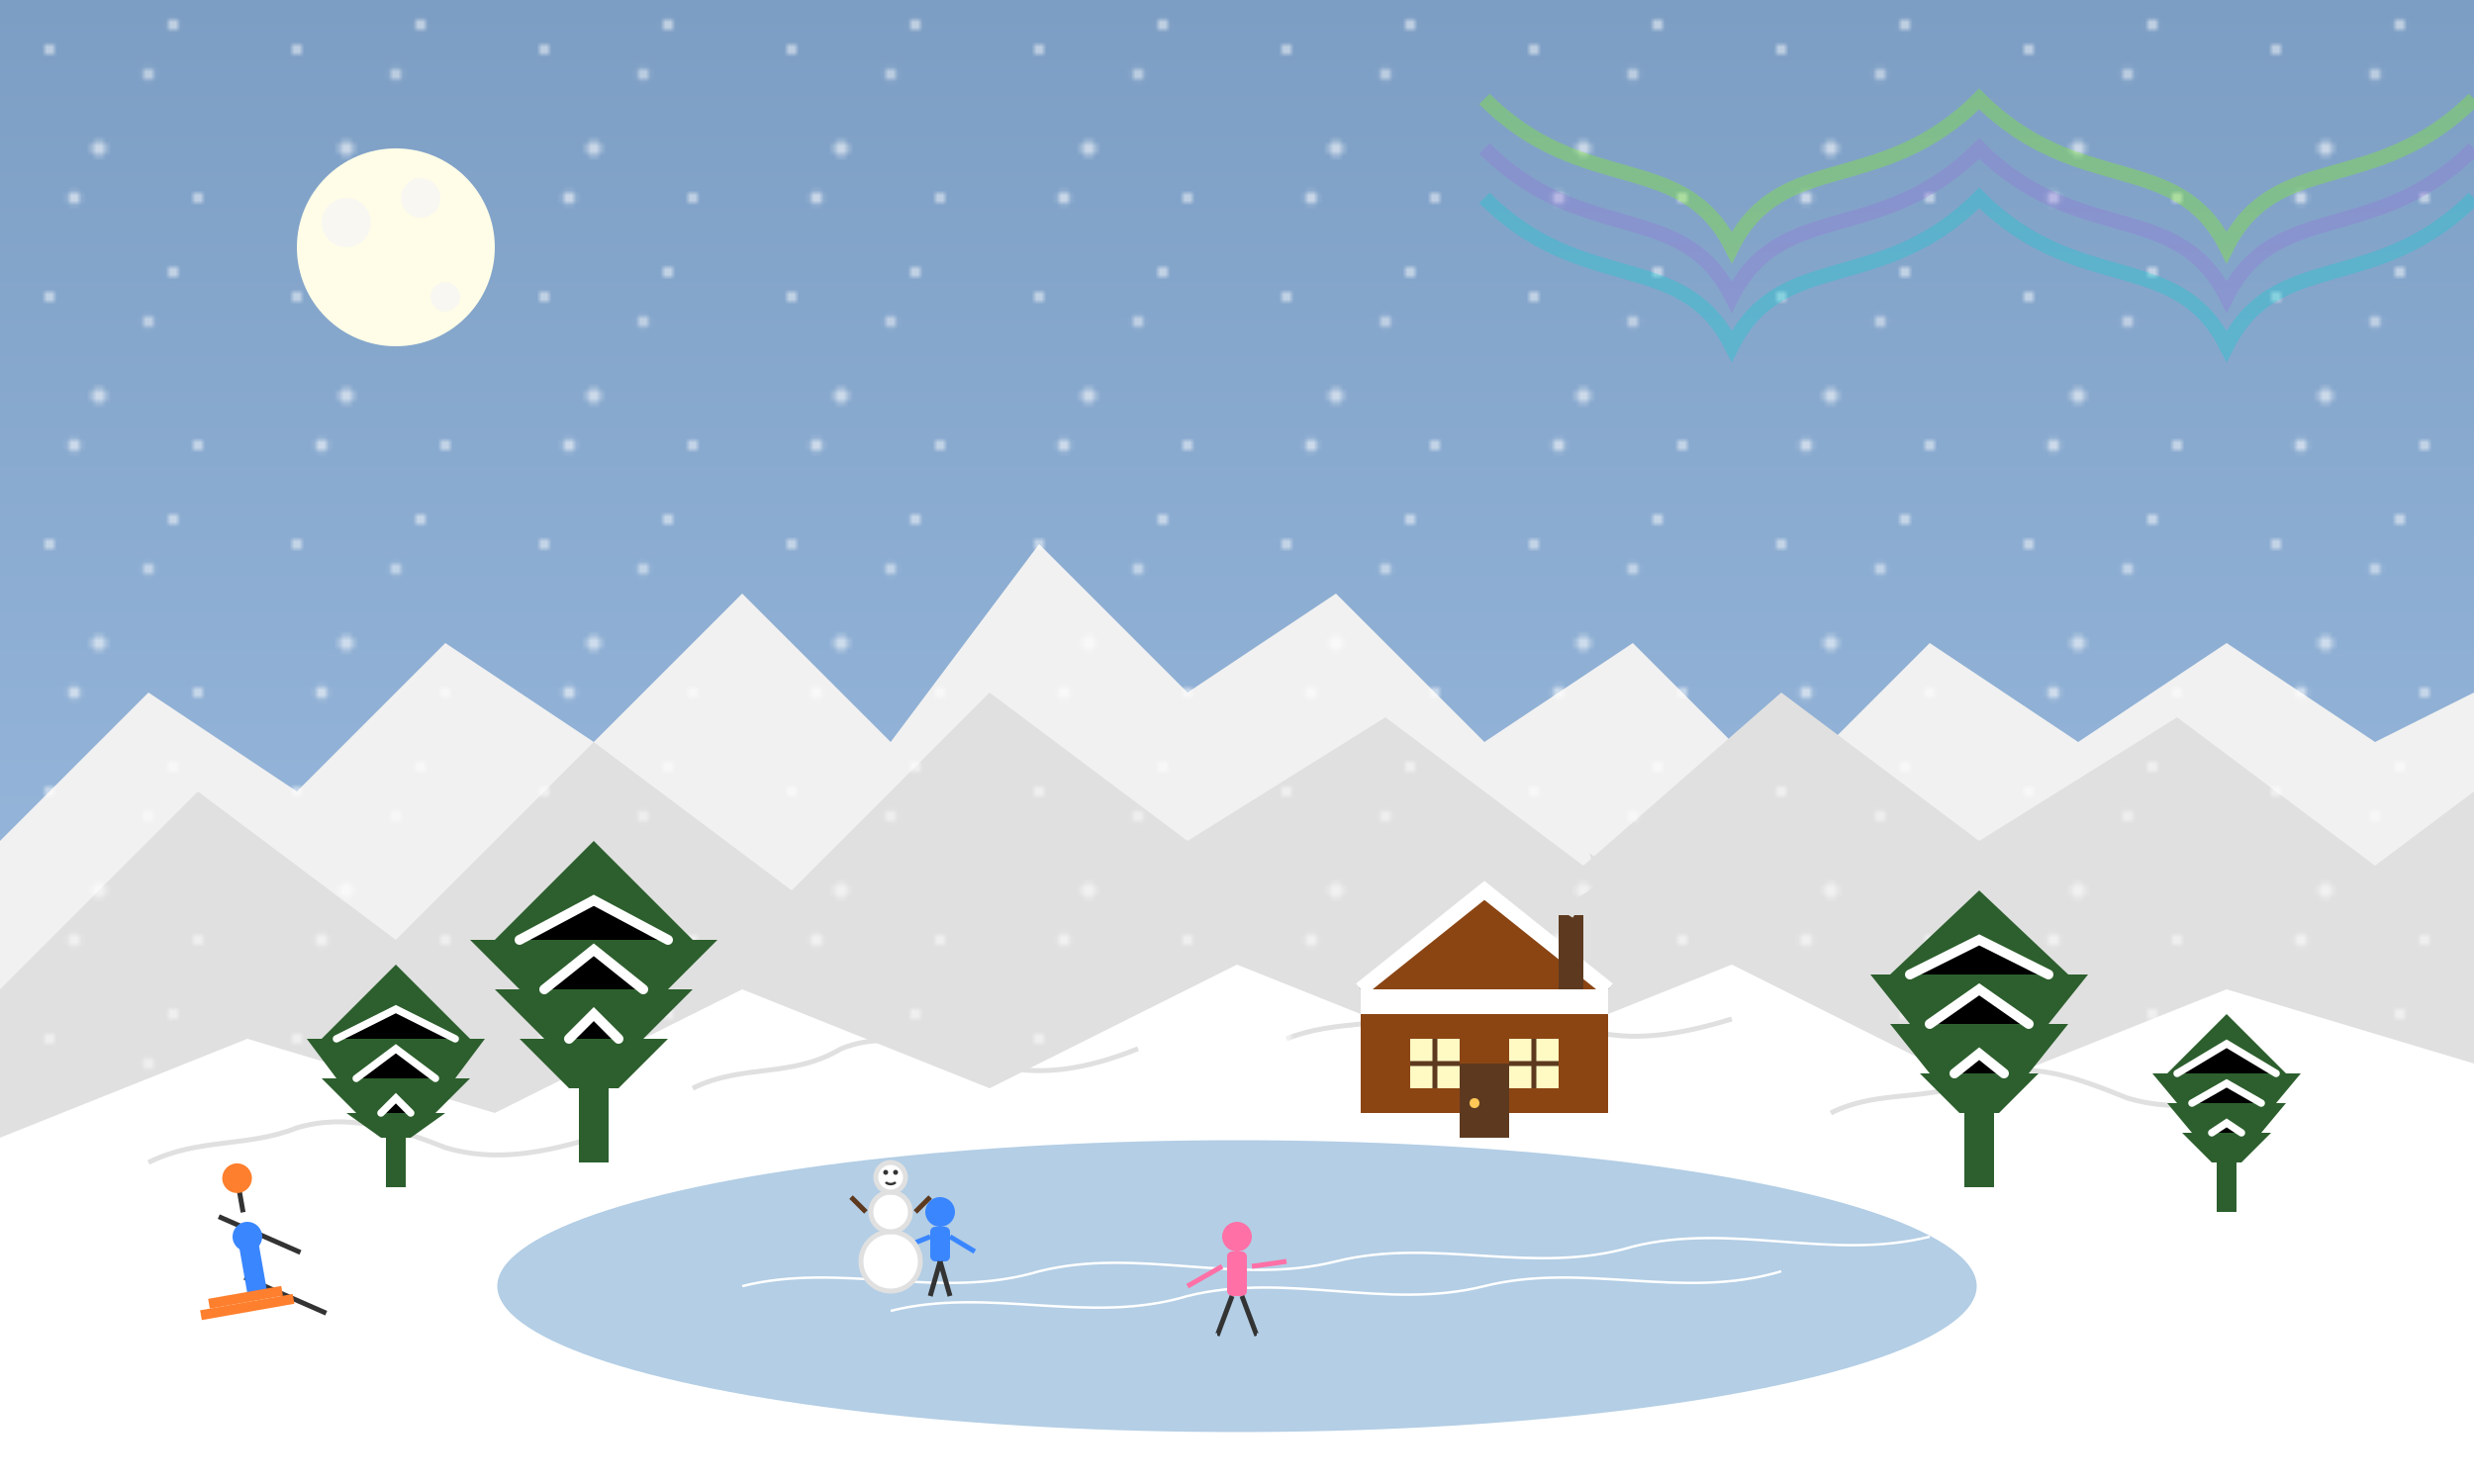 <svg xmlns="http://www.w3.org/2000/svg" width="500" height="300" viewBox="0 0 500 300">
  <!-- Winter sky background with gradient -->
  <defs>
    <linearGradient id="skyGradient" x1="0%" y1="0%" x2="0%" y2="100%">
      <stop offset="0%" stop-color="#7D9EC4" />
      <stop offset="100%" stop-color="#A5C5E8" />
    </linearGradient>
    
    <!-- Snow pattern -->
    <pattern id="snowPattern" x="0" y="0" width="50" height="50" patternUnits="userSpaceOnUse">
      <circle cx="10" cy="10" r="1" fill="#FFFFFF" opacity="0.8" />
      <circle cx="20" cy="30" r="1.5" fill="#FFFFFF" opacity="0.7" />
      <circle cx="30" cy="15" r="1.2" fill="#FFFFFF" opacity="0.6" />
      <circle cx="40" cy="40" r="1" fill="#FFFFFF" opacity="0.8" />
      <circle cx="15" cy="40" r="1.3" fill="#FFFFFF" opacity="0.7" />
      <circle cx="35" cy="5" r="1.1" fill="#FFFFFF" opacity="0.7" />
    </pattern>
  </defs>
  
  <rect x="0" y="0" width="500" height="300" fill="url(#skyGradient)" />
  
  <!-- Distant snow-covered mountains -->
  <path d="M0,170 L30,140 L60,160 L90,130 L120,150 L150,120 L180,150 L210,110 L240,140 L270,120 L300,150 L330,130 L360,160 L390,130 L420,150 L450,130 L480,150 L500,140 L500,300 L0,300 Z" fill="#F1F1F1" />
  
  <!-- Middle ground mountains -->
  <path d="M0,200 L40,160 L80,190 L120,150 L160,180 L200,140 L240,170 L280,145 L320,175 L360,140 L400,170 L440,145 L480,175 L500,160 L500,300 L0,300 Z" fill="#E0E0E0" />
  
  <!-- Foreground hills and snow -->
  <path d="M0,230 L50,210 L100,225 L150,200 L200,220 L250,195 L300,215 L350,195 L400,220 L450,200 L500,215 L500,300 L0,300 Z" fill="#FFFFFF" />
  
  <!-- Snowdrifts and texture on hills -->
  <path d="M30,235 C40,230 50,232 60,228 C70,225 80,228 90,232 C100,235 110,233 120,230" stroke="#E0E0E0" stroke-width="1" fill="none" />
  <path d="M140,220 C150,215 160,218 170,212 C180,208 190,212 200,215 C210,218 220,216 230,212" stroke="#E0E0E0" stroke-width="1" fill="none" />
  <path d="M260,210 C270,206 280,208 290,204 C300,200 310,204 320,208 C330,211 340,209 350,206" stroke="#E0E0E0" stroke-width="1" fill="none" />
  <path d="M370,225 C380,220 390,223 400,218 C410,214 420,218 430,222 C440,225 450,223 460,220" stroke="#E0E0E0" stroke-width="1" fill="none" />
  
  <!-- Falling snow overlay -->
  <rect x="0" y="0" width="500" height="300" fill="url(#snowPattern)" opacity="0.8" />
  
  <!-- Frozen lake in middle ground -->
  <ellipse cx="250" cy="260" rx="150" ry="30" fill="#B3CEE5" stroke="#FFFFFF" stroke-width="1" />
  
  <!-- Ice cracks on lake -->
  <path d="M150,260 C170,255 190,263 210,257 C230,252 250,260 270,255 C290,250 310,258 330,252 C350,247 370,255 390,250" stroke="#FFFFFF" stroke-width="0.5" fill="none" />
  <path d="M180,265 C200,260 220,268 240,262 C260,257 280,265 300,260 C320,255 340,263 360,257" stroke="#FFFFFF" stroke-width="0.5" fill="none" />
  
  <!-- Evergreen trees with snow -->
  <g transform="translate(120, 220)">
    <rect x="-3" y="0" width="6" height="15" fill="#2C5F2D" />
    <path d="M0,-50 L-20,-30 L-25,-30 L-15,-20 L-20,-20 L-10,-10 L-15,-10 L-5,0 L5,0 L15,-10 L10,-10 L20,-20 L15,-20 L25,-30 L20,-30 Z" fill="#2C5F2D" />
    <path d="M-15,-30 L0,-38 L15,-30 M-10,-20 L0,-28 L10,-20 M-5,-10 L0,-15 L5,-10" stroke="#FFFFFF" stroke-width="2" stroke-linecap="round" />
  </g>
  
  <g transform="translate(80, 230)">
    <rect x="-2" y="0" width="4" height="10" fill="#2C5F2D" />
    <path d="M0,-35 L-15,-20 L-18,-20 L-12,-12 L-15,-12 L-8,-5 L-10,-5 L-3,0 L3,0 L10,-5 L8,-5 L15,-12 L12,-12 L18,-20 L15,-20 Z" fill="#2C5F2D" />
    <path d="M-12,-20 L0,-26 L12,-20 M-8,-12 L0,-18 L8,-12 M-3,-5 L0,-8 L3,-5" stroke="#FFFFFF" stroke-width="1.5" stroke-linecap="round" />
  </g>
  
  <g transform="translate(400, 225)">
    <rect x="-3" y="0" width="6" height="15" fill="#2C5F2D" />
    <path d="M0,-45 L-18,-28 L-22,-28 L-14,-18 L-18,-18 L-10,-8 L-12,-8 L-4,0 L4,0 L12,-8 L10,-8 L18,-18 L14,-18 L22,-28 L18,-28 Z" fill="#2C5F2D" />
    <path d="M-14,-28 L0,-35 L14,-28 M-10,-18 L0,-25 L10,-18 M-5,-8 L0,-12 L5,-8" stroke="#FFFFFF" stroke-width="2" stroke-linecap="round" />
  </g>
  
  <g transform="translate(450, 235)">
    <rect x="-2" y="0" width="4" height="10" fill="#2C5F2D" />
    <path d="M0,-30 L-12,-18 L-15,-18 L-10,-12 L-12,-12 L-7,-6 L-9,-6 L-3,0 L3,0 L9,-6 L7,-6 L12,-12 L10,-12 L15,-18 L12,-18 Z" fill="#2C5F2D" />
    <path d="M-10,-18 L0,-24 L10,-18 M-7,-12 L0,-16 L7,-12 M-3,-6 L0,-8 L3,-6" stroke="#FFFFFF" stroke-width="1.5" stroke-linecap="round" />
  </g>
  
  <!-- Ski cabin with lights -->
  <g transform="translate(300, 220)">
    <rect x="-25" y="-20" width="50" height="25" fill="#8B4513" />
    <path d="M-25,-20 L0,-40 L25,-20" fill="#8B4513" stroke="#5D3A1F" stroke-width="1" />
    <rect x="-25" y="-20" width="50" height="5" fill="#FFFFFF" />
    
    <!-- Snow on roof -->
    <path d="M-25,-20 L0,-40 L25,-20" fill="none" stroke="#FFFFFF" stroke-width="3" />
    
    <!-- Windows with warm light -->
    <rect x="-15" y="-10" width="10" height="10" fill="#FFF9C4" />
    <rect x="5" y="-10" width="10" height="10" fill="#FFF9C4" />
    <line x1="-15" y1="-5" x2="-5" y2="-5" stroke="#5D3A1F" stroke-width="1" />
    <line x1="-10" y1="-10" x2="-10" y2="0" stroke="#5D3A1F" stroke-width="1" />
    <line x1="5" y1="-5" x2="15" y2="-5" stroke="#5D3A1F" stroke-width="1" />
    <line x1="10" y1="-10" x2="10" y2="0" stroke="#5D3A1F" stroke-width="1" />
    
    <!-- Door -->
    <rect x="-5" y="-5" width="10" height="15" fill="#5D3A1F" />
    <circle cx="-2" cy="3" r="1" fill="#FFC857" />
    
    <!-- Chimney with smoke -->
    <rect x="15" y="-35" width="5" height="15" fill="#5D3A1F" />
    <path d="M17,-35 C20,-40 25,-38 23,-45 C27,-42 30,-45 28,-50" stroke="#E0E0E0" stroke-width="2" fill="none" />
  </g>
  
  <!-- Winter sports elements -->
  <!-- Skier -->
  <g transform="translate(50, 250) rotate(-10)">
    <line x1="-5" y1="-5" x2="10" y2="5" stroke="#333333" stroke-width="1" />
    <line x1="-2" y1="8" x2="13" y2="18" stroke="#333333" stroke-width="1" />
    <circle cx="0" cy="0" r="3" fill="#3A86FF" />
    <rect x="-2" y="2" width="4" height="10" fill="#3A86FF" />
    <line x1="-10" y1="12" x2="5" y2="12" stroke="#FE7F2D" stroke-width="2" />
    <line x1="-12" y1="14" x2="7" y2="14" stroke="#FE7F2D" stroke-width="2" />
    <line x1="0" y1="-5" x2="0" y2="-10" stroke="#333333" stroke-width="1" />
    <circle cx="0" cy="-12" r="3" fill="#FE7F2D" />
  </g>
  
  <!-- Ice skater on frozen lake -->
  <g transform="translate(250, 260)">
    <circle cx="0" cy="-10" r="3" fill="#FF70A6" />
    <rect x="-2" y="-7" width="4" height="9" rx="1" fill="#FF70A6" />
    <line x1="-3" y1="-4" x2="-10" y2="0" stroke="#FF70A6" stroke-width="1" />
    <line x1="3" y1="-4" x2="10" y2="-5" stroke="#FF70A6" stroke-width="1" />
    <line x1="-1" y1="2" x2="-4" y2="10" stroke="#333333" stroke-width="1" />
    <line x1="1" y1="2" x2="4" y2="10" stroke="#333333" stroke-width="1" />
    <line x1="-4" y1="10" x2="-10" y2="10" stroke="#B3CEE5" stroke-width="1" />
    <line x1="4" y1="10" x2="10" y2="10" stroke="#B3CEE5" stroke-width="1" />
  </g>
  
  <!-- Person building snowman -->
  <g transform="translate(180, 250)">
    <circle cx="10" cy="-5" r="3" fill="#3A86FF" />
    <rect x="8" y="-2" width="4" height="7" rx="1" fill="#3A86FF" />
    <line x1="8" y1="0" x2="3" y2="2" stroke="#3A86FF" stroke-width="1" />
    <line x1="12" y1="0" x2="17" y2="3" stroke="#3A86FF" stroke-width="1" />
    <line x1="10" y1="5" x2="8" y2="12" stroke="#333333" stroke-width="1" />
    <line x1="10" y1="5" x2="12" y2="12" stroke="#333333" stroke-width="1" />
    
    <!-- Snowman -->
    <circle cx="0" cy="5" r="6" fill="#FFFFFF" stroke="#E0E0E0" stroke-width="1" />
    <circle cx="0" cy="-5" r="4" fill="#FFFFFF" stroke="#E0E0E0" stroke-width="1" />
    <circle cx="0" cy="-12" r="3" fill="#FFFFFF" stroke="#E0E0E0" stroke-width="1" />
    <circle cx="-1" cy="-13" r="0.5" fill="#333333" />
    <circle cx="1" cy="-13" r="0.5" fill="#333333" />
    <path d="M-1,-11 C-0.5,-10.5 0.5,-10.5 1,-11" stroke="#333333" stroke-width="0.5" fill="none" />
    <line x1="-5" y1="-5" x2="-8" y2="-8" stroke="#5D3A1F" stroke-width="1" />
    <line x1="5" y1="-5" x2="8" y2="-8" stroke="#5D3A1F" stroke-width="1" />
  </g>
  
  <!-- Northern lights in background -->
  <path d="M300,20 C320,40 340,30 350,50 C360,30 380,40 400,20 C420,40 440,30 450,50 C460,30 480,40 500,20" stroke="#7FFF00" stroke-width="3" fill="none" opacity="0.3" />
  <path d="M300,30 C320,50 340,40 350,60 C360,40 380,50 400,30 C420,50 440,40 450,60 C460,40 480,50 500,30" stroke="#9370DB" stroke-width="3" fill="none" opacity="0.3" />
  <path d="M300,40 C320,60 340,50 350,70 C360,50 380,60 400,40 C420,60 440,50 450,70 C460,50 480,60 500,40" stroke="#00CED1" stroke-width="3" fill="none" opacity="0.3" />
  
  <!-- Moon -->
  <circle cx="80" cy="50" r="20" fill="#FFFDE7" />
  <circle cx="70" cy="45" r="5" fill="#F5F5F5" opacity="0.7" />
  <circle cx="90" cy="60" r="3" fill="#F5F5F5" opacity="0.7" />
  <circle cx="85" cy="40" r="4" fill="#F5F5F5" opacity="0.7" />
</svg>
